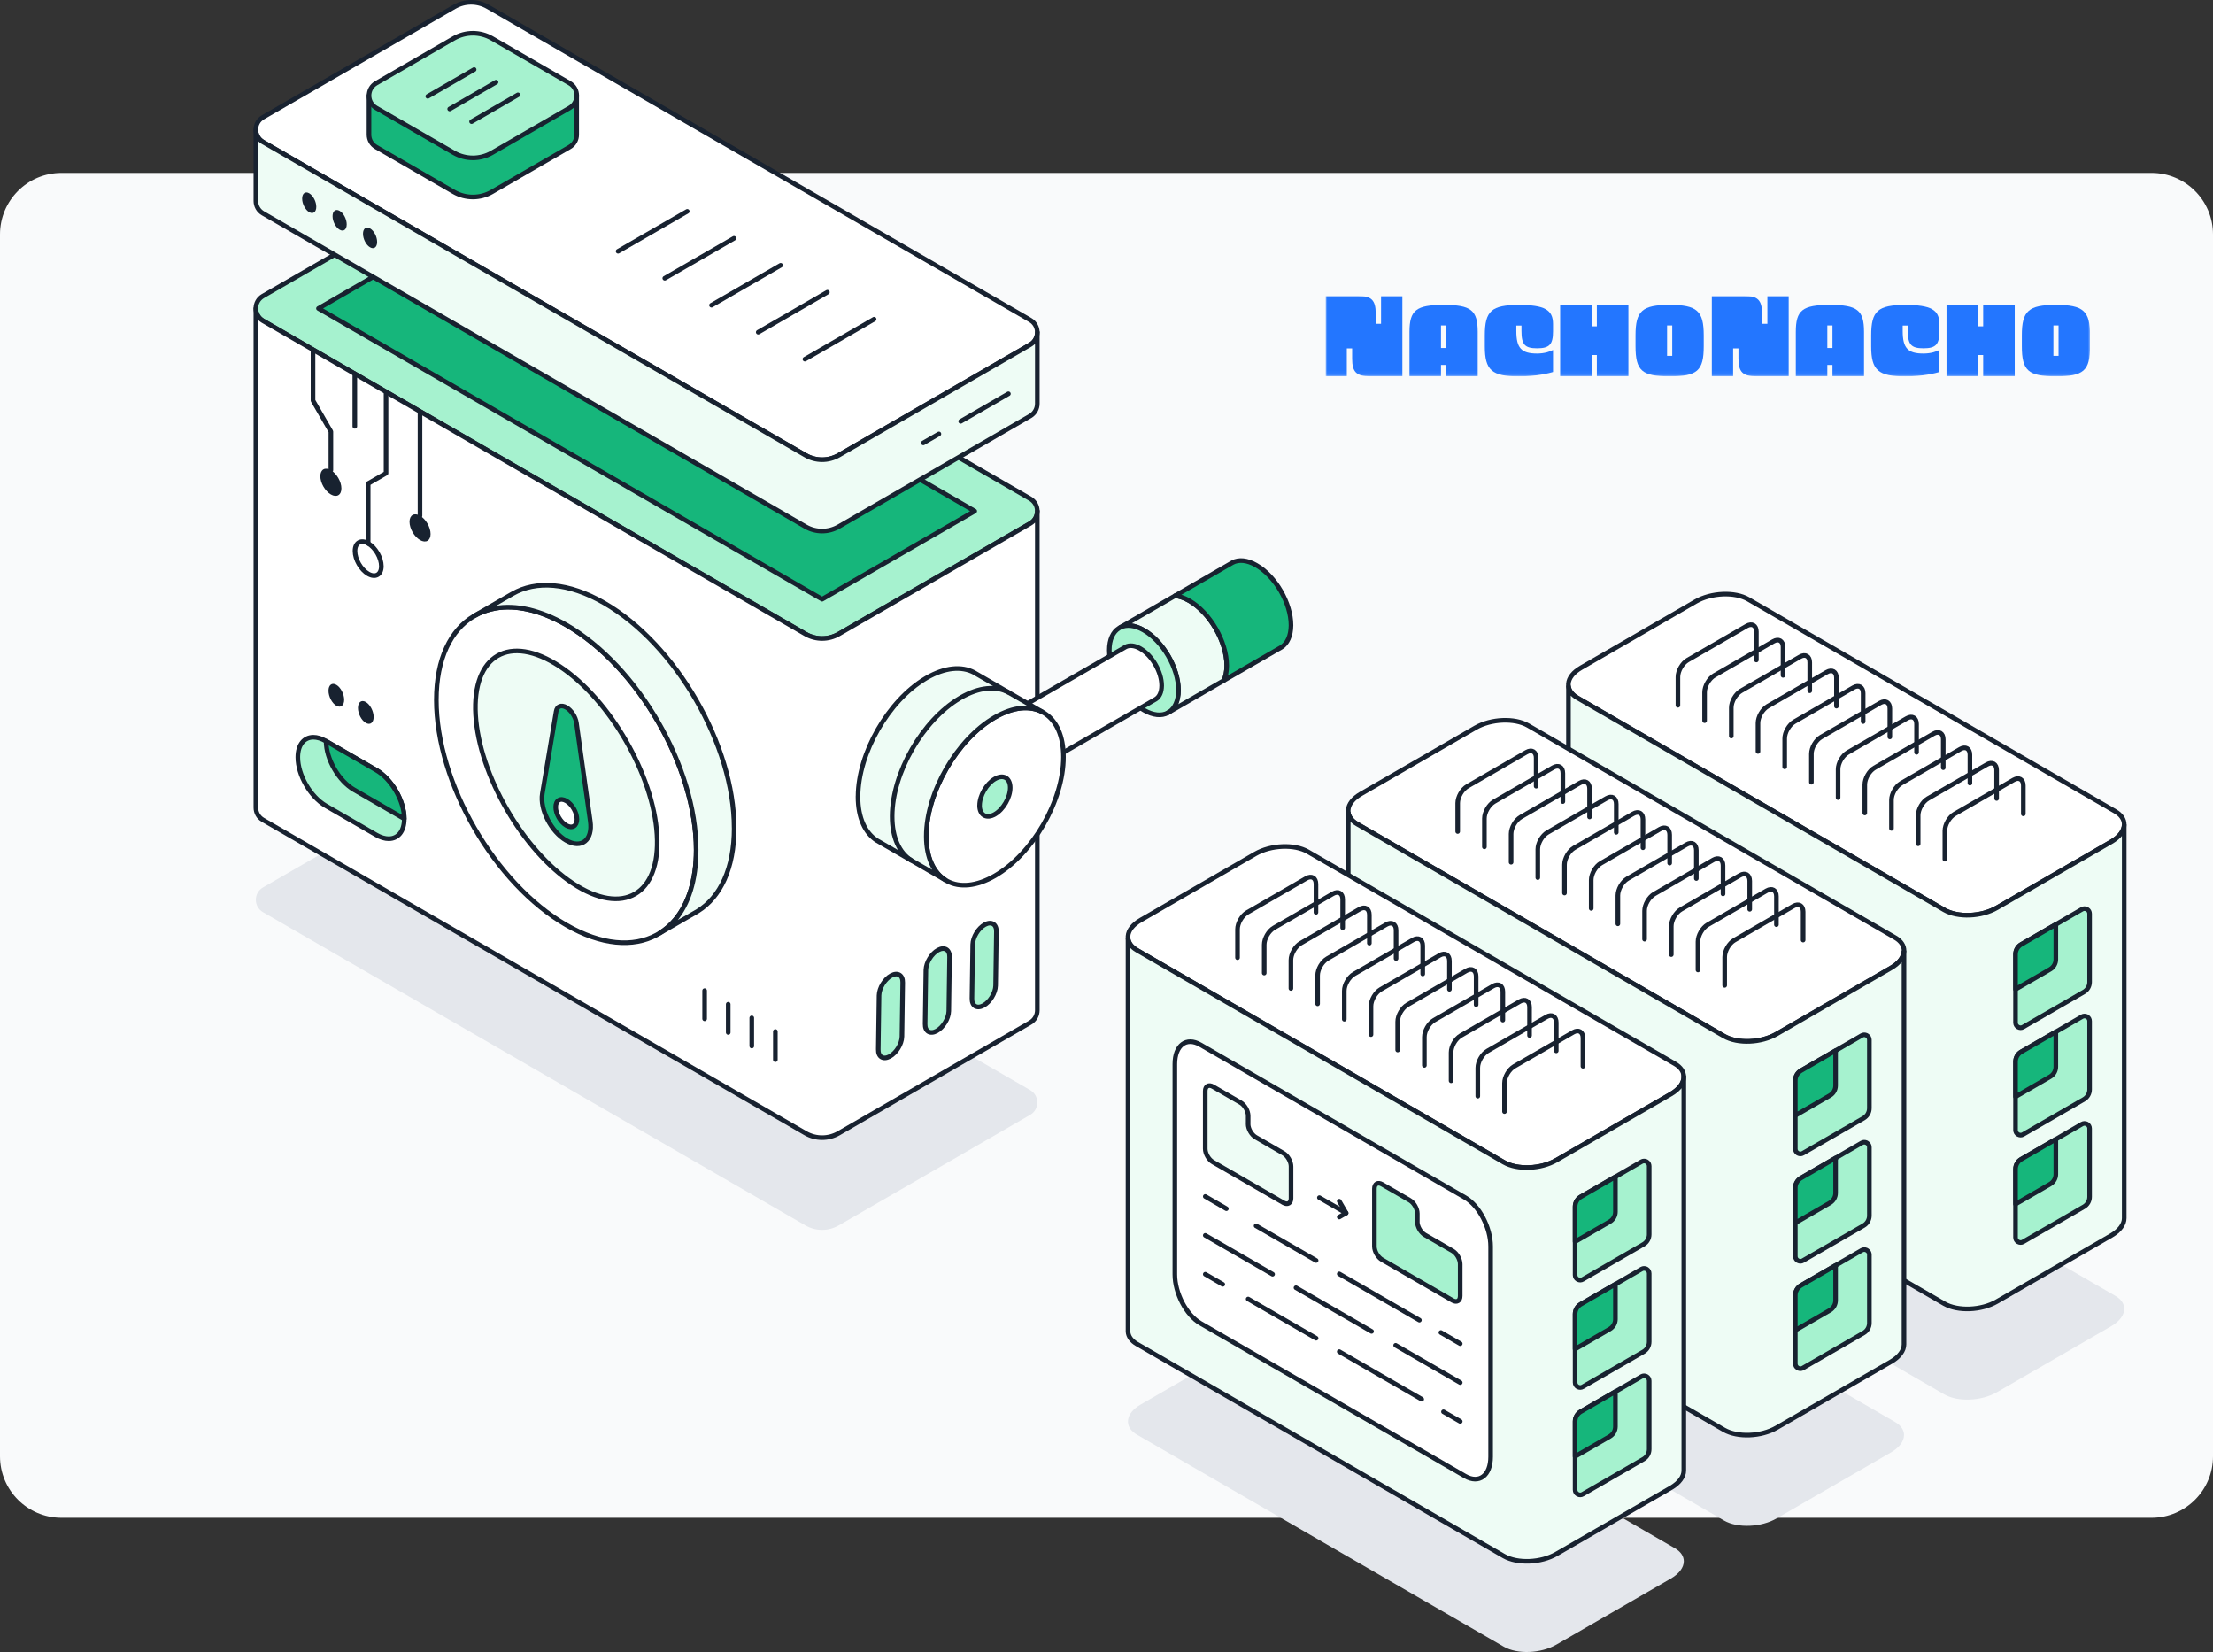 <svg width="576" height="430" viewBox="0 0 576 430" fill="none" xmlns="http://www.w3.org/2000/svg">
<rect x="0" y="0" width="576" height="430" fill="#333333" stroke="none"/>
<path d="M0 61C0 52.163 7.163 45 16 45H560C568.837 45 576 52.163 576 61V379C576 387.837 568.837 395 560 395H16C7.163 395 0 387.837 0 379V61Z" fill="#F9FAFB"/>
<g clip-path="url(#clip0_7251_18578)">
<path d="M269.99 286.92C269.99 288.17 269.37 289.42 268.13 290.14L260.84 294.35L218.3 318.91C215.62 320.46 212.32 320.46 209.64 318.91L75.74 241.6L68.45 237.39C67.21 236.67 66.59 235.44 66.59 234.17C66.59 232.9 67.21 231.67 68.45 230.95L118.29 202.18C120.97 200.63 124.28 200.63 126.95 202.18L268.13 283.69C269.37 284.41 269.99 285.66 269.99 286.91V286.92Z" fill="#E4E7EC"/>
<path d="M269.99 133.01C269.99 134.26 269.37 135.51 268.13 136.23L260.84 140.44L218.3 165C215.62 166.55 212.32 166.55 209.64 165L75.74 87.69L68.45 83.48C67.21 82.76 66.59 81.53 66.59 80.26C66.59 78.99 67.21 77.76 68.45 77.04L118.29 48.27C120.97 46.72 124.28 46.72 126.95 48.27L268.13 129.78C269.37 130.5 269.99 131.75 269.99 133V133.01Z" fill="#A6F2CF" stroke="#182230" stroke-width="1.2" stroke-linecap="round" stroke-linejoin="round"/>
<path d="M82.89 80.27L122.62 57.33L253.7 133.01L213.98 155.94L82.89 80.27Z" fill="#16B67B" stroke="#182230" stroke-width="1.2" stroke-linecap="round" stroke-linejoin="round"/>
<path d="M269.99 133.01V262.92C269.99 264.17 269.37 265.42 268.13 266.14L218.31 294.91C215.63 296.46 212.33 296.46 209.65 294.91L68.46 213.39C67.22 212.67 66.6 211.44 66.6 210.17V80.27C66.6 81.53 67.22 82.77 68.46 83.49L75.75 87.7L209.66 165C212.34 166.55 215.64 166.55 218.32 165L260.86 140.44L268.15 136.23C269.39 135.51 270.01 134.26 270.01 133.01H269.99Z" fill="white" stroke="#182230" stroke-width="1.2" stroke-linecap="round" stroke-linejoin="round"/>
<path d="M269.99 86.49C269.99 87.74 269.37 88.99 268.13 89.71L260.84 93.92L218.3 118.48C215.62 120.03 212.32 120.03 209.64 118.48L75.74 41.17L68.45 36.96C67.21 36.24 66.59 35.01 66.59 33.74C66.59 32.47 67.21 31.24 68.45 30.52L118.29 1.76C120.97 0.21 124.28 0.21 126.95 1.76L268.13 83.27C269.37 83.99 269.99 85.24 269.99 86.49Z" fill="white" stroke="#182230" stroke-width="1.2" stroke-linecap="round" stroke-linejoin="round"/>
<path d="M269.99 86.49V105.05C269.99 106.3 269.37 107.55 268.13 108.27L218.31 137.04C215.63 138.59 212.33 138.59 209.65 137.04L68.46 55.52C67.22 54.8 66.6 53.57 66.6 52.3V33.74C66.6 35 67.22 36.24 68.46 36.96L75.75 41.17L209.66 118.47C212.34 120.02 215.64 120.02 218.32 118.47L260.86 93.91L268.15 89.7C269.39 88.98 270.01 87.73 270.01 86.48L269.99 86.49Z" fill="#EEFCF5" stroke="#182230" stroke-width="1.2" stroke-linecap="round" stroke-linejoin="round"/>
<path d="M291.64 163.25C293.24 162.48 295.35 162.67 297.68 164C297.7 164 297.71 164 297.73 164.03C302.71 166.9 306.73 173.87 306.73 179.61V179.66C306.71 182.39 305.78 184.35 304.27 185.33L318.54 177.09C319.02 176.05 319.28 174.76 319.29 173.27V173.21C319.29 166.99 314.93 159.44 309.54 156.33C309.52 156.31 309.51 156.31 309.48 156.3C308.2 155.57 306.98 155.16 305.85 155.04L291.64 163.25Z" fill="#EEFCF5" stroke="#182230" stroke-width="1.2" stroke-linecap="round" stroke-linejoin="round"/>
<path d="M305.85 155.04C306.98 155.16 308.2 155.57 309.48 156.3C309.51 156.31 309.52 156.31 309.54 156.33C314.93 159.44 319.29 166.99 319.29 173.21V173.27C319.28 174.76 319.02 176.05 318.54 177.09L333.26 168.59L333.54 168.43C335.06 167.45 336 165.49 336.02 162.75V162.7C336.02 156.96 332 149.99 327.02 147.12C327 147.1 326.99 147.1 326.97 147.09C324.59 145.72 322.43 145.56 320.83 146.39L320.5 146.58L305.85 155.04Z" fill="#16B67B" stroke="#182230" stroke-width="1.2" stroke-linecap="round" stroke-linejoin="round"/>
<path d="M288.729 169.22C288.729 174.96 292.769 181.93 297.729 184.8C300.159 186.2 302.349 186.38 303.969 185.5L304.27 185.33C305.78 184.35 306.709 182.39 306.729 179.66V179.61C306.729 173.87 302.709 166.9 297.729 164.03C297.709 164.01 297.699 164.01 297.679 164C295.349 162.67 293.239 162.48 291.639 163.25C291.599 163.25 291.569 163.28 291.529 163.3L291.21 163.5C289.67 164.47 288.729 166.45 288.729 169.22Z" fill="#A6F2CF" stroke="#182230" stroke-width="1.2" stroke-linecap="round" stroke-linejoin="round"/>
<path d="M304.27 185.33L303.97 185.5" stroke="#182230" stroke-width="1.2" stroke-linecap="round" stroke-linejoin="round"/>
<path d="M256.92 189.17C257.91 188.66 259.24 188.76 260.71 189.6C260.72 189.61 260.73 189.61 260.74 189.62C263.81 191.39 266.29 195.69 266.29 199.23V199.26C266.28 200.95 265.7 202.16 264.76 202.76L300.82 181.95C301.77 181.35 302.35 180.14 302.36 178.44V178.41C302.36 174.87 299.87 170.56 296.81 168.8C296.8 168.79 296.79 168.78 296.78 168.78C295.31 167.94 293.97 167.84 292.99 168.35L292.77 168.48L256.92 189.17Z" fill="white" stroke="#182230" stroke-width="1.2" stroke-linecap="round" stroke-linejoin="round"/>
<path d="M241.09 217.62V217.72C241.11 223.19 242.99 227.09 246.04 229.01L246.57 229.32C249.78 231.03 254.14 230.7 258.94 227.93C268.8 222.24 276.8 208.39 276.8 197C276.8 191.5 274.94 187.58 271.9 185.64L271.25 185.26C268.07 183.6 263.77 183.93 259.03 186.64C259 186.65 258.97 186.67 258.94 186.69C249.08 192.38 241.08 206.24 241.08 217.63L241.09 217.62Z" fill="white" stroke="#182230" stroke-width="1.2" stroke-linecap="round" stroke-linejoin="round"/>
<path d="M254.96 209.61V209.63C254.96 210.85 255.39 211.72 256.07 212.15L256.19 212.22C256.91 212.6 257.88 212.53 258.95 211.91C261.15 210.64 262.94 207.54 262.94 205C262.94 203.77 262.52 202.9 261.85 202.46L261.71 202.38C261 202.01 260.04 202.08 258.98 202.69C258.98 202.69 258.97 202.69 258.96 202.7C256.76 203.97 254.97 207.07 254.97 209.61H254.96Z" fill="#A6F2CF" stroke="#182230" stroke-width="1.2" stroke-linecap="round" stroke-linejoin="round"/>
<path d="M223.32 207.23V207.36C223.32 212.88 225.2 216.81 228.26 218.75L228.82 219.07L246.04 229.01C242.99 227.09 241.11 223.2 241.09 217.72V217.62C241.09 206.23 249.09 192.37 258.95 186.68C258.98 186.66 259.01 186.64 259.04 186.63C263.78 183.92 268.07 183.59 271.26 185.25L254.14 175.37L253.49 174.99C250.29 173.32 245.95 173.66 241.19 176.41C241.09 176.46 240.99 176.53 240.89 176.59C231.2 182.36 223.39 195.97 223.33 207.22L223.32 207.23Z" fill="#EEFCF5" stroke="#182230" stroke-width="1.2" stroke-linecap="round" stroke-linejoin="round"/>
<path d="M262.37 180.13C259.17 178.46 254.83 178.8 250.07 181.55C249.97 181.6 249.87 181.67 249.77 181.73C240.08 187.5 232.27 201.11 232.21 212.36V212.49C232.21 218.01 234.09 221.94 237.15 223.88" stroke="#182230" stroke-width="1.2" stroke-linecap="round" stroke-linejoin="round"/>
<path d="M181.21 221.2C181.21 229.06 179.19 235.21 175.74 239.34C174.57 240.74 173.23 241.9 171.75 242.82L170.89 243.32C164.8 246.6 156.53 246 147.39 240.73C128.71 229.94 113.57 203.72 113.57 182.16C113.57 171.47 117.3 163.92 123.34 160.35C125.03 159.35 126.9 158.67 128.92 158.31C134.23 157.37 140.58 158.71 147.39 162.64C166.07 173.42 181.21 199.64 181.21 221.21V221.2Z" fill="white" stroke="#182230" stroke-width="1.2" stroke-linecap="round" stroke-linejoin="round"/>
<path d="M123.791 186.08C124.731 201.67 136.051 221.29 149.091 229.9C162.131 238.51 171.931 232.85 171.001 217.25C170.061 201.66 158.741 182.04 145.701 173.43C132.661 164.82 122.861 170.48 123.791 186.08Z" fill="#EEFCF5" stroke="#182230" stroke-width="1.2" stroke-linecap="round" stroke-linejoin="round"/>
<path d="M191.09 215.48C191.09 226 187.49 233.47 181.63 237.11L180.81 237.59L171.74 242.82C173.22 241.9 174.56 240.75 175.73 239.34C179.19 235.21 181.2 229.06 181.2 221.2C181.2 199.63 166.06 173.41 147.38 162.63C140.56 158.7 134.21 157.35 128.91 158.3C126.89 158.66 125.02 159.34 123.33 160.34L133.04 154.73L133.38 154.54C139.5 151.02 147.94 151.54 157.26 156.92C175.94 167.71 191.08 193.93 191.08 215.49L191.09 215.48Z" fill="#EEFCF5" stroke="#182230" stroke-width="1.2" stroke-linecap="round" stroke-linejoin="round"/>
<path d="M147.4 218.74C143.45 216.46 140.47 210.62 141.16 206.53L144.76 185.13C144.99 183.78 146.1 183.35 147.4 184.1C148.7 184.85 149.82 186.57 150.04 188.18L153.64 213.74C154.33 218.62 151.34 221.01 147.4 218.73V218.74Z" fill="#16B67B" stroke="#182230" stroke-width="1.2" stroke-linecap="round" stroke-linejoin="round"/>
<path d="M150.161 213.22C150.161 214.98 148.921 215.7 147.401 214.82C145.881 213.94 144.641 211.8 144.641 210.03C144.641 208.26 145.881 207.55 147.401 208.43C148.921 209.31 150.161 211.45 150.161 213.22Z" fill="white" stroke="#182230" stroke-width="1.2" stroke-linecap="round" stroke-linejoin="round"/>
<path d="M105.22 213.06V213.08C105.22 216.38 103.57 218.27 101.17 218.27C100.19 218.27 99.079 217.95 97.909 217.27L84.829 209.71C80.79 207.38 77.519 201.72 77.519 197.07C77.519 193.76 79.169 191.86 81.57 191.86C82.549 191.86 83.659 192.18 84.829 192.86L84.87 192.89L97.9 200.41C101.94 202.74 105.21 208.41 105.21 213.06H105.22Z" fill="#A6F2CF" stroke="#182230" stroke-width="1.2" stroke-linecap="round" stroke-linejoin="round"/>
<path d="M105.22 213.06V213.08L92.18 205.55C88.14 203.22 84.88 197.56 84.88 192.91V192.89L97.91 200.41C101.95 202.74 105.22 208.41 105.22 213.06Z" fill="#16B67B" stroke="#182230" stroke-width="1.2" stroke-linecap="round" stroke-linejoin="round"/>
<path d="M252.98 259.85L253.18 245.79C253.23 243.86 254.65 241.54 256.35 240.62C258.05 239.7 259.39 240.51 259.34 242.45L259.14 256.51C259.09 258.44 257.67 260.76 255.97 261.68C254.27 262.6 252.93 261.79 252.98 259.85Z" fill="#A6F2CF" stroke="#182230" stroke-width="1.2" stroke-linecap="round" stroke-linejoin="round"/>
<path d="M240.79 266.48L240.99 252.42C241.04 250.49 242.46 248.17 244.16 247.25C245.86 246.33 247.2 247.14 247.15 249.08L246.95 263.14C246.9 265.07 245.48 267.39 243.78 268.31C242.08 269.23 240.74 268.42 240.79 266.48Z" fill="#A6F2CF" stroke="#182230" stroke-width="1.2" stroke-linecap="round" stroke-linejoin="round"/>
<path d="M228.6 273.11L228.8 259.05C228.85 257.12 230.27 254.8 231.97 253.88C233.67 252.96 235.01 253.77 234.96 255.71L234.76 269.77C234.71 271.7 233.29 274.02 231.59 274.94C229.89 275.86 228.55 275.05 228.6 273.11Z" fill="#A6F2CF" stroke="#182230" stroke-width="1.2" stroke-linecap="round" stroke-linejoin="round"/>
<path d="M99.259 147.36C99.259 145.17 97.719 142.51 95.829 141.42C93.939 140.33 92.399 141.21 92.399 143.4C92.399 145.59 93.939 148.25 95.829 149.34C97.719 150.43 99.259 149.55 99.259 147.36Z" stroke="#182230" stroke-width="1.2" stroke-linecap="round" stroke-linejoin="round"/>
<path d="M112.07 138.97C112.07 137.22 110.84 135.09 109.33 134.22C107.82 133.35 106.59 134.05 106.59 135.8C106.59 137.55 107.82 139.68 109.33 140.55C110.84 141.42 112.07 140.72 112.07 138.97Z" fill="#182230"/>
<path d="M95.83 141.42V125.84L100.48 123.15V102.07" stroke="#182230" stroke-width="1.2" stroke-linecap="round" stroke-linejoin="round"/>
<path d="M83.38 123.93C83.38 122.18 84.61 121.47 86.12 122.35C87.63 123.23 88.86 125.35 88.86 127.1C88.86 128.85 87.63 129.56 86.12 128.68C84.61 127.81 83.38 125.68 83.38 123.93Z" fill="#182230"/>
<path d="M86.12 122.35V112.31L81.47 104.25V91.09" stroke="#182230" stroke-width="1.2" stroke-linecap="round" stroke-linejoin="round"/>
<path d="M109.319 107.17V134.22" stroke="#182230" stroke-width="1.2" stroke-linecap="round" stroke-linejoin="round"/>
<path d="M92.35 97.37V110.95" stroke="#182230" stroke-width="1.2" stroke-linecap="round" stroke-linejoin="round"/>
<path d="M82.32 53.82C82.32 55.18 81.5 55.8 80.48 55.21C79.46 54.62 78.64 53.05 78.64 51.69C78.64 50.33 79.46 49.71 80.48 50.3C81.5 50.89 82.32 52.46 82.32 53.82Z" fill="#182230"/>
<path d="M90.24 58.39C90.24 59.75 89.42 60.37 88.4 59.78C87.38 59.19 86.56 57.62 86.56 56.26C86.56 54.9 87.38 54.28 88.4 54.87C89.42 55.46 90.24 57.03 90.24 58.39Z" fill="#182230"/>
<path d="M98.159 62.97C98.159 64.33 97.34 64.95 96.32 64.36C95.299 63.77 94.48 62.2 94.48 60.84C94.48 59.48 95.299 58.86 96.32 59.45C97.34 60.04 98.159 61.61 98.159 62.97Z" fill="#182230"/>
<path d="M250.05 109.65L262.47 102.48" stroke="#182230" stroke-width="1.2" stroke-linecap="round" stroke-linejoin="round"/>
<path d="M240.32 115.26L244.38 112.92" stroke="#182230" stroke-width="1.2" stroke-linecap="round" stroke-linejoin="round"/>
<path d="M150.1 24.87H124.49C123.55 24.73 122.59 24.73 121.65 24.87H96.04V35.05C96.04 36.3 96.66 37.55 97.9 38.27L118.11 49.94C121.18 51.71 124.96 51.71 128.03 49.94L148.24 38.27C149.48 37.55 150.1 36.3 150.1 35.05V24.87Z" fill="#16B67B" stroke="#182230" stroke-width="1.2" stroke-linecap="round" stroke-linejoin="round"/>
<path d="M118.12 39.76L97.91 28.09C95.43 26.66 95.43 23.08 97.91 21.65L118.12 9.98C121.19 8.21 124.97 8.21 128.04 9.98L148.25 21.65C150.73 23.08 150.73 26.66 148.25 28.09L128.04 39.76C124.97 41.53 121.19 41.53 118.12 39.76Z" fill="#A6F2CF" stroke="#182230" stroke-width="1.2" stroke-linecap="round" stroke-linejoin="round"/>
<path d="M111.34 25.07L123.41 18.1" stroke="#182230" stroke-width="1.2" stroke-linecap="round" stroke-linejoin="round"/>
<path d="M117.04 28.36L129.11 21.39" stroke="#182230" stroke-width="1.2" stroke-linecap="round" stroke-linejoin="round"/>
<path d="M122.74 31.65L134.81 24.68" stroke="#182230" stroke-width="1.2" stroke-linecap="round" stroke-linejoin="round"/>
<path d="M178.88 55L160.88 65.39" stroke="#182230" stroke-width="1.2" stroke-linecap="round" stroke-linejoin="round"/>
<path d="M191.04 62.02L173.03 72.41" stroke="#182230" stroke-width="1.2" stroke-linecap="round" stroke-linejoin="round"/>
<path d="M203.189 69.04L185.189 79.43" stroke="#182230" stroke-width="1.2" stroke-linecap="round" stroke-linejoin="round"/>
<path d="M215.35 76.05L197.35 86.45" stroke="#182230" stroke-width="1.2" stroke-linecap="round" stroke-linejoin="round"/>
<path d="M227.51 83.07L209.5 93.47" stroke="#182230" stroke-width="1.2" stroke-linecap="round" stroke-linejoin="round"/>
<path d="M201.811 268.44V275.78" stroke="#182230" stroke-width="1.2" stroke-linecap="round" stroke-linejoin="round"/>
<path d="M195.67 264.9V272.23" stroke="#182230" stroke-width="1.2" stroke-linecap="round" stroke-linejoin="round"/>
<path d="M189.54 261.35V268.69" stroke="#182230" stroke-width="1.2" stroke-linecap="round" stroke-linejoin="round"/>
<path d="M183.4 257.81V265.14" stroke="#182230" stroke-width="1.2" stroke-linecap="round" stroke-linejoin="round"/>
<path d="M89.58 182.12C89.58 183.62 88.67 184.31 87.54 183.66C86.41 183.01 85.5 181.26 85.5 179.76C85.5 178.26 86.41 177.57 87.54 178.22C88.67 178.87 89.58 180.62 89.58 182.12Z" fill="#182230"/>
<path d="M97.25 186.59C97.25 188.09 96.34 188.78 95.21 188.13C94.08 187.48 93.17 185.73 93.17 184.23C93.17 182.73 94.08 182.04 95.21 182.69C96.34 183.34 97.25 185.09 97.25 186.59Z" fill="#182230"/>
</g>
<g clip-path="url(#clip1_7251_18578)">
<path d="M552.89 340.63C552.89 342.18 551.76 343.83 549.54 345.12L519.76 362.31C515.71 364.66 509.59 364.9 506.06 362.88L410.59 307.7C409.11 306.85 408.32 305.72 408.24 304.52V304C408.35 302.52 409.48 301.02 411.57 299.82L441.37 282.61C445.42 280.28 451.54 280.02 455.05 282.04L550.55 337.22C552.14 338.13 552.9 339.35 552.9 340.64L552.89 340.63Z" fill="#E4E7EC"/>
<path d="M552.89 214.56C552.89 216.11 551.76 217.76 549.54 219.05L519.76 236.24C515.71 238.59 509.59 238.83 506.06 236.81L410.58 181.63C409.1 180.78 408.31 179.65 408.23 178.45V177.93C408.34 176.45 409.47 174.95 411.56 173.75L441.36 156.54C445.41 154.21 451.53 153.95 455.04 155.97L550.54 211.15C552.13 212.06 552.89 213.28 552.89 214.57V214.56Z" fill="white" stroke="#182230" stroke-width="1.2" stroke-linecap="round" stroke-linejoin="round"/>
<path d="M552.89 214.56V317.03C552.89 318.58 551.76 320.23 549.54 321.52L519.76 338.71C515.71 341.06 509.59 341.3 506.06 339.28L410.59 284.13C409.11 283.28 408.32 282.13 408.24 280.93V178.45C408.33 179.65 409.11 180.78 410.59 181.63L506.06 236.81C509.59 238.84 515.71 238.6 519.76 236.24L549.54 219.05C551.76 217.76 552.89 216.11 552.89 214.56Z" fill="#EEFCF5" stroke="#182230" stroke-width="1.2" stroke-miterlimit="10" stroke-linecap="round"/>
<path d="M526.631 211.81V204.44C526.631 202.82 525.491 202.16 524.091 202.97L508.751 211.83C507.351 212.64 506.211 214.61 506.211 216.23V223.6" stroke="#182230" stroke-width="1.2" stroke-linecap="round" stroke-linejoin="round"/>
<path d="M519.681 207.8V200.43C519.681 198.81 518.541 198.15 517.141 198.96L501.801 207.82C500.401 208.63 499.261 210.6 499.261 212.22V219.59" stroke="#182230" stroke-width="1.2" stroke-linecap="round" stroke-linejoin="round"/>
<path d="M512.731 203.8V196.43C512.731 194.81 511.591 194.15 510.191 194.96L494.851 203.82C493.451 204.63 492.311 206.6 492.311 208.22V215.59" stroke="#182230" stroke-width="1.2" stroke-linecap="round" stroke-linejoin="round"/>
<path d="M505.79 199.79V192.42C505.79 190.8 504.65 190.14 503.25 190.95L487.91 199.81C486.51 200.62 485.37 202.59 485.37 204.21V211.58" stroke="#182230" stroke-width="1.2" stroke-linecap="round" stroke-linejoin="round"/>
<path d="M498.841 195.79V188.42C498.841 186.8 497.701 186.14 496.301 186.95L480.961 195.81C479.561 196.62 478.421 198.59 478.421 200.21V207.58" stroke="#182230" stroke-width="1.2" stroke-linecap="round" stroke-linejoin="round"/>
<path d="M491.891 191.78V184.41C491.891 182.79 490.751 182.13 489.351 182.94L474.011 191.8C472.611 192.61 471.471 194.58 471.471 196.2V203.57" stroke="#182230" stroke-width="1.2" stroke-linecap="round" stroke-linejoin="round"/>
<path d="M484.941 187.78V180.41C484.941 178.79 483.8 178.13 482.4 178.94L467.061 187.8C465.661 188.61 464.521 190.58 464.521 192.2V199.57" stroke="#182230" stroke-width="1.2" stroke-linecap="round" stroke-linejoin="round"/>
<path d="M477.99 183.77V176.4C477.99 174.78 476.85 174.12 475.45 174.93L460.11 183.79C458.71 184.6 457.57 186.57 457.57 188.19V195.56" stroke="#182230" stroke-width="1.2" stroke-linecap="round" stroke-linejoin="round"/>
<path d="M471.04 179.77V172.4C471.04 170.78 469.9 170.12 468.5 170.93L453.16 179.79C451.76 180.6 450.62 182.57 450.62 184.19V191.56" stroke="#182230" stroke-width="1.2" stroke-linecap="round" stroke-linejoin="round"/>
<path d="M464.091 175.76V168.39C464.091 166.77 462.951 166.11 461.551 166.92L446.211 175.78C444.811 176.59 443.671 178.56 443.671 180.18V187.55" stroke="#182230" stroke-width="1.2" stroke-linecap="round" stroke-linejoin="round"/>
<path d="M457.15 171.76V164.39C457.15 162.77 456.01 162.11 454.61 162.92L439.27 171.78C437.87 172.59 436.73 174.56 436.73 176.18V183.55" stroke="#182230" stroke-width="1.2" stroke-linecap="round" stroke-linejoin="round"/>
<path d="M524.601 248.35V266.14C524.601 266.63 524.851 267.02 525.201 267.24L525.321 267.31C525.701 267.51 526.171 267.53 526.581 267.28L542.401 258.15C543.311 257.62 543.881 256.64 543.881 255.57V237.79C543.881 237.32 543.651 236.93 543.311 236.71L543.121 236.59C542.751 236.42 542.291 236.41 541.901 236.64L538.651 238.52L537.971 238.91L535.091 240.58L526.091 245.78C525.171 246.31 524.601 247.29 524.601 248.35Z" fill="#A6F2CF" stroke="#182230" stroke-width="1.2" stroke-linecap="round" stroke-linejoin="round"/>
<path d="M524.601 248.35V257.46L533.601 252.26C534.521 251.72 535.091 250.75 535.091 249.68V240.58L526.091 245.78C525.171 246.31 524.601 247.29 524.601 248.35Z" fill="#16B67B" stroke="#182230" stroke-width="1.2" stroke-linecap="round" stroke-linejoin="round"/>
<path d="M524.601 276.3V294.09C524.601 294.58 524.851 294.97 525.201 295.19L525.321 295.26C525.701 295.46 526.171 295.48 526.581 295.23L542.401 286.1C543.311 285.57 543.881 284.59 543.881 283.52V265.74C543.881 265.27 543.651 264.88 543.311 264.66L543.121 264.54C542.751 264.37 542.291 264.36 541.901 264.59L538.651 266.47L537.971 266.86L535.091 268.53L526.091 273.73C525.171 274.26 524.601 275.24 524.601 276.3Z" fill="#A6F2CF" stroke="#182230" stroke-width="1.2" stroke-linecap="round" stroke-linejoin="round"/>
<path d="M524.601 276.3V285.41L533.601 280.21C534.521 279.67 535.091 278.7 535.091 277.63V268.53L526.091 273.73C525.171 274.26 524.601 275.24 524.601 276.3Z" fill="#16B67B" stroke="#182230" stroke-width="1.2" stroke-linecap="round" stroke-linejoin="round"/>
<path d="M524.601 304.25V322.04C524.601 322.53 524.851 322.92 525.201 323.14L525.321 323.21C525.701 323.41 526.171 323.43 526.581 323.18L542.401 314.05C543.311 313.52 543.881 312.54 543.881 311.47V293.69C543.881 293.22 543.651 292.83 543.311 292.61L543.121 292.49C542.751 292.32 542.291 292.31 541.901 292.54L538.651 294.42L537.971 294.81L535.091 296.48L526.091 301.68C525.171 302.21 524.601 303.19 524.601 304.25Z" fill="#A6F2CF" stroke="#182230" stroke-width="1.2" stroke-linecap="round" stroke-linejoin="round"/>
<path d="M524.601 304.25V313.36L533.601 308.16C534.521 307.62 535.091 306.65 535.091 305.58V296.48L526.091 301.68C525.171 302.21 524.601 303.19 524.601 304.25Z" fill="#16B67B" stroke="#182230" stroke-width="1.2" stroke-linecap="round" stroke-linejoin="round"/>
<path d="M495.57 373.47C495.57 375.02 494.44 376.67 492.22 377.96L462.44 395.15C458.39 397.5 452.27 397.74 448.74 395.72L353.27 340.54C351.79 339.69 351 338.56 350.92 337.36V336.84C351.03 335.36 352.16 333.86 354.25 332.66L384.05 315.45C388.1 313.12 394.22 312.86 397.73 314.88L493.23 370.06C494.82 370.97 495.58 372.19 495.58 373.48L495.57 373.47Z" fill="#E4E7EC"/>
<path d="M495.57 247.4C495.57 248.95 494.44 250.6 492.22 251.89L462.44 269.08C458.39 271.43 452.27 271.67 448.74 269.65L353.27 214.47C351.79 213.62 351 212.49 350.92 211.29V210.77C351.03 209.29 352.16 207.79 354.25 206.59L384.05 189.38C388.1 187.05 394.22 186.79 397.73 188.81L493.23 243.99C494.82 244.9 495.58 246.12 495.58 247.41L495.57 247.4Z" fill="white" stroke="#182230" stroke-width="1.2" stroke-linecap="round" stroke-linejoin="round"/>
<path d="M495.57 247.4V349.87C495.57 351.42 494.44 353.07 492.22 354.36L462.44 371.55C458.39 373.9 452.27 374.14 448.74 372.12L353.27 316.97C351.79 316.12 351 314.97 350.92 313.77V211.29C351.01 212.49 351.79 213.62 353.27 214.47L448.74 269.65C452.27 271.68 458.39 271.44 462.44 269.08L492.22 251.89C494.44 250.6 495.57 248.95 495.57 247.4Z" fill="#EEFCF5" stroke="#182230" stroke-width="1.2" stroke-miterlimit="10" stroke-linecap="round"/>
<path d="M469.32 244.65V237.28C469.32 235.66 468.18 235 466.78 235.81L451.44 244.67C450.04 245.48 448.9 247.45 448.9 249.07V256.44" stroke="#182230" stroke-width="1.2" stroke-linecap="round" stroke-linejoin="round"/>
<path d="M462.37 240.64V233.27C462.37 231.65 461.23 230.99 459.83 231.8L444.49 240.66C443.09 241.47 441.95 243.44 441.95 245.06V252.43" stroke="#182230" stroke-width="1.2" stroke-linecap="round" stroke-linejoin="round"/>
<path d="M455.42 236.64V229.27C455.42 227.65 454.28 226.99 452.88 227.8L437.54 236.66C436.14 237.47 435 239.44 435 241.06V248.43" stroke="#182230" stroke-width="1.2" stroke-linecap="round" stroke-linejoin="round"/>
<path d="M448.47 232.63V225.26C448.47 223.64 447.33 222.98 445.93 223.79L430.59 232.65C429.19 233.46 428.05 235.43 428.05 237.05V244.42" stroke="#182230" stroke-width="1.2" stroke-linecap="round" stroke-linejoin="round"/>
<path d="M441.521 228.63V221.26C441.521 219.64 440.381 218.98 438.981 219.79L423.641 228.65C422.241 229.46 421.101 231.43 421.101 233.05V240.42" stroke="#182230" stroke-width="1.2" stroke-linecap="round" stroke-linejoin="round"/>
<path d="M434.58 224.62V217.25C434.58 215.63 433.44 214.97 432.04 215.78L416.7 224.64C415.3 225.45 414.16 227.42 414.16 229.04V236.41" stroke="#182230" stroke-width="1.2" stroke-linecap="round" stroke-linejoin="round"/>
<path d="M427.63 220.62V213.25C427.63 211.63 426.49 210.97 425.09 211.78L409.75 220.64C408.35 221.45 407.21 223.42 407.21 225.04V232.41" stroke="#182230" stroke-width="1.2" stroke-linecap="round" stroke-linejoin="round"/>
<path d="M420.68 216.61V209.24C420.68 207.62 419.54 206.96 418.14 207.77L402.8 216.63C401.4 217.44 400.26 219.41 400.26 221.03V228.4" stroke="#182230" stroke-width="1.2" stroke-linecap="round" stroke-linejoin="round"/>
<path d="M413.731 212.61V205.24C413.731 203.62 412.591 202.96 411.191 203.77L395.851 212.63C394.451 213.44 393.311 215.41 393.311 217.03V224.4" stroke="#182230" stroke-width="1.2" stroke-linecap="round" stroke-linejoin="round"/>
<path d="M406.78 208.6V201.23C406.78 199.61 405.64 198.95 404.24 199.76L388.9 208.62C387.5 209.43 386.36 211.4 386.36 213.02V220.39" stroke="#182230" stroke-width="1.2" stroke-linecap="round" stroke-linejoin="round"/>
<path d="M399.83 204.6V197.23C399.83 195.61 398.69 194.95 397.29 195.76L381.95 204.62C380.55 205.43 379.41 207.4 379.41 209.02V216.39" stroke="#182230" stroke-width="1.2" stroke-linecap="round" stroke-linejoin="round"/>
<path d="M467.28 281.19V298.98C467.28 299.47 467.53 299.86 467.88 300.08L468 300.15C468.38 300.35 468.85 300.37 469.26 300.12L485.08 290.99C485.99 290.46 486.56 289.48 486.56 288.41V270.63C486.56 270.16 486.33 269.77 485.99 269.55L485.8 269.43C485.43 269.26 484.97 269.25 484.58 269.48L481.33 271.36L480.65 271.75L477.77 273.42L468.77 278.62C467.85 279.15 467.28 280.13 467.28 281.19Z" fill="#A6F2CF" stroke="#182230" stroke-width="1.2" stroke-linecap="round" stroke-linejoin="round"/>
<path d="M467.28 281.19V290.3L476.28 285.1C477.2 284.56 477.77 283.59 477.77 282.52V273.42L468.77 278.62C467.85 279.15 467.28 280.13 467.28 281.19Z" fill="#16B67B" stroke="#182230" stroke-width="1.2" stroke-linecap="round" stroke-linejoin="round"/>
<path d="M467.28 309.14V326.93C467.28 327.42 467.53 327.81 467.88 328.03L468 328.1C468.38 328.3 468.85 328.32 469.26 328.07L485.08 318.94C485.99 318.41 486.56 317.43 486.56 316.36V298.58C486.56 298.11 486.33 297.72 485.99 297.5L485.8 297.38C485.43 297.21 484.97 297.2 484.58 297.43L481.33 299.31L480.65 299.7L477.77 301.37L468.77 306.57C467.85 307.1 467.28 308.08 467.28 309.14Z" fill="#A6F2CF" stroke="#182230" stroke-width="1.2" stroke-linecap="round" stroke-linejoin="round"/>
<path d="M467.28 309.14V318.25L476.28 313.05C477.2 312.51 477.77 311.54 477.77 310.47V301.37L468.77 306.57C467.85 307.1 467.28 308.08 467.28 309.14Z" fill="#16B67B" stroke="#182230" stroke-width="1.2" stroke-linecap="round" stroke-linejoin="round"/>
<path d="M467.28 337.09V354.88C467.28 355.37 467.53 355.76 467.88 355.98L468 356.05C468.38 356.25 468.85 356.27 469.26 356.02L485.08 346.89C485.99 346.36 486.56 345.38 486.56 344.31V326.53C486.56 326.06 486.33 325.67 485.99 325.45L485.8 325.33C485.43 325.16 484.97 325.15 484.58 325.38L481.33 327.26L480.65 327.65L477.77 329.32L468.77 334.52C467.85 335.05 467.28 336.03 467.28 337.09Z" fill="#A6F2CF" stroke="#182230" stroke-width="1.2" stroke-linecap="round" stroke-linejoin="round"/>
<path d="M467.28 337.09V346.2L476.28 341C477.2 340.46 477.77 339.49 477.77 338.42V329.32L468.77 334.52C467.85 335.05 467.28 336.03 467.28 337.09Z" fill="#16B67B" stroke="#182230" stroke-width="1.2" stroke-linecap="round" stroke-linejoin="round"/>
<path d="M438.26 406.31C438.26 407.86 437.13 409.51 434.91 410.8L405.13 427.99C401.08 430.34 394.96 430.58 391.43 428.56L295.95 373.38C294.47 372.53 293.68 371.4 293.6 370.2V369.68C293.71 368.2 294.84 366.7 296.93 365.5L326.73 348.29C330.78 345.96 336.9 345.7 340.41 347.72L435.91 402.9C437.5 403.81 438.26 405.03 438.26 406.32V406.31Z" fill="#E4E7EC"/>
<path d="M438.26 280.24C438.26 281.79 437.13 283.44 434.91 284.73L405.13 301.92C401.08 304.27 394.96 304.51 391.43 302.49L295.95 247.31C294.47 246.46 293.68 245.33 293.6 244.13V243.61C293.71 242.13 294.84 240.63 296.93 239.43L326.73 222.22C330.78 219.89 336.9 219.63 340.41 221.65L435.91 276.83C437.5 277.74 438.26 278.96 438.26 280.25V280.24Z" fill="white" stroke="#182230" stroke-width="1.2" stroke-linecap="round" stroke-linejoin="round"/>
<path d="M438.26 280.24V382.71C438.26 384.26 437.13 385.91 434.91 387.2L405.13 404.39C401.08 406.74 394.96 406.98 391.43 404.96L295.95 349.79C294.47 348.94 293.68 347.79 293.6 346.59V244.12C293.69 245.32 294.47 246.45 295.95 247.3L391.42 302.48C394.95 304.51 401.07 304.27 405.12 301.91L434.9 284.72C437.12 283.43 438.25 281.78 438.25 280.23L438.26 280.24Z" fill="#EEFCF5" stroke="#182230" stroke-width="1.2" stroke-miterlimit="10" stroke-linecap="round"/>
<path d="M412.01 277.49V270.12C412.01 268.5 410.87 267.84 409.47 268.65L394.13 277.51C392.73 278.32 391.59 280.29 391.59 281.91V289.28" stroke="#182230" stroke-width="1.2" stroke-linecap="round" stroke-linejoin="round"/>
<path d="M405.06 273.48V266.11C405.06 264.49 403.92 263.83 402.52 264.64L387.18 273.5C385.78 274.31 384.64 276.28 384.64 277.9V285.27" stroke="#182230" stroke-width="1.2" stroke-linecap="round" stroke-linejoin="round"/>
<path d="M398.109 269.48V262.11C398.109 260.49 396.969 259.83 395.569 260.64L380.229 269.5C378.829 270.31 377.689 272.28 377.689 273.9V281.27" stroke="#182230" stroke-width="1.2" stroke-linecap="round" stroke-linejoin="round"/>
<path d="M391.159 265.47V258.1C391.159 256.48 390.019 255.82 388.619 256.63L373.279 265.49C371.879 266.3 370.739 268.27 370.739 269.89V277.26" stroke="#182230" stroke-width="1.2" stroke-linecap="round" stroke-linejoin="round"/>
<path d="M384.21 261.47V254.1C384.21 252.48 383.07 251.82 381.67 252.63L366.33 261.49C364.93 262.3 363.79 264.27 363.79 265.89V273.26" stroke="#182230" stroke-width="1.2" stroke-linecap="round" stroke-linejoin="round"/>
<path d="M377.26 257.46V250.09C377.26 248.47 376.12 247.81 374.72 248.62L359.38 257.48C357.98 258.29 356.84 260.26 356.84 261.88V269.25" stroke="#182230" stroke-width="1.2" stroke-linecap="round" stroke-linejoin="round"/>
<path d="M370.31 253.46V246.09C370.31 244.47 369.17 243.81 367.77 244.62L352.43 253.48C351.03 254.29 349.89 256.26 349.89 257.88V265.25" stroke="#182230" stroke-width="1.2" stroke-linecap="round" stroke-linejoin="round"/>
<path d="M363.369 249.45V242.08C363.369 240.46 362.229 239.8 360.829 240.61L345.489 249.47C344.089 250.28 342.949 252.25 342.949 253.87V261.24" stroke="#182230" stroke-width="1.2" stroke-linecap="round" stroke-linejoin="round"/>
<path d="M356.42 245.45V238.08C356.42 236.46 355.28 235.8 353.88 236.61L338.54 245.47C337.14 246.28 336 248.25 336 249.87V257.24" stroke="#182230" stroke-width="1.2" stroke-linecap="round" stroke-linejoin="round"/>
<path d="M349.47 241.44V234.07C349.47 232.45 348.33 231.79 346.93 232.6L331.59 241.46C330.19 242.27 329.05 244.24 329.05 245.86V253.23" stroke="#182230" stroke-width="1.2" stroke-linecap="round" stroke-linejoin="round"/>
<path d="M342.52 237.44V230.07C342.52 228.45 341.38 227.79 339.98 228.6L324.64 237.46C323.24 238.27 322.1 240.24 322.1 241.86V249.23" stroke="#182230" stroke-width="1.2" stroke-linecap="round" stroke-linejoin="round"/>
<path d="M409.97 314.03V331.82C409.97 332.31 410.22 332.7 410.57 332.92L410.69 332.99C411.07 333.19 411.54 333.21 411.95 332.96L427.77 323.83C428.68 323.3 429.25 322.32 429.25 321.25V303.47C429.25 303 429.02 302.61 428.68 302.39L428.49 302.27C428.12 302.1 427.66 302.09 427.27 302.32L424.02 304.2L423.34 304.59L420.46 306.26L411.46 311.46C410.54 311.99 409.97 312.97 409.97 314.03Z" fill="#A6F2CF" stroke="#182230" stroke-width="1.2" stroke-linecap="round" stroke-linejoin="round"/>
<path d="M409.97 314.03V323.14L418.97 317.94C419.89 317.4 420.46 316.43 420.46 315.36V306.26L411.46 311.46C410.54 311.99 409.97 312.97 409.97 314.03Z" fill="#16B67B" stroke="#182230" stroke-width="1.2" stroke-linecap="round" stroke-linejoin="round"/>
<path d="M409.97 341.98V359.77C409.97 360.26 410.22 360.65 410.57 360.87L410.69 360.94C411.07 361.14 411.54 361.16 411.95 360.91L427.77 351.78C428.68 351.25 429.25 350.27 429.25 349.2V331.42C429.25 330.95 429.02 330.56 428.68 330.34L428.49 330.22C428.12 330.05 427.66 330.04 427.27 330.27L424.02 332.15L423.34 332.54L420.46 334.21L411.46 339.41C410.54 339.94 409.97 340.92 409.97 341.98Z" fill="#A6F2CF" stroke="#182230" stroke-width="1.2" stroke-linecap="round" stroke-linejoin="round"/>
<path d="M409.97 341.98V351.09L418.97 345.89C419.89 345.35 420.46 344.38 420.46 343.31V334.21L411.46 339.41C410.54 339.94 409.97 340.92 409.97 341.98Z" fill="#16B67B" stroke="#182230" stroke-width="1.2" stroke-linecap="round" stroke-linejoin="round"/>
<path d="M409.97 369.93V387.72C409.97 388.21 410.22 388.6 410.57 388.82L410.69 388.89C411.07 389.09 411.54 389.11 411.95 388.86L427.77 379.73C428.68 379.2 429.25 378.22 429.25 377.15V359.37C429.25 358.9 429.02 358.51 428.68 358.29L428.49 358.17C428.12 358 427.66 357.99 427.27 358.22L424.02 360.1L423.34 360.49L420.46 362.16L411.46 367.36C410.54 367.89 409.97 368.87 409.97 369.93Z" fill="#A6F2CF" stroke="#182230" stroke-width="1.2" stroke-linecap="round" stroke-linejoin="round"/>
<path d="M409.97 369.93V379.04L418.97 373.84C419.89 373.3 420.46 372.33 420.46 371.26V362.16L411.46 367.36C410.54 367.89 409.97 368.87 409.97 369.93Z" fill="#16B67B" stroke="#182230" stroke-width="1.2" stroke-linecap="round" stroke-linejoin="round"/>
<path d="M381.32 384.14L312.45 344.38C308.77 342.26 305.79 336.56 305.79 331.66V276.92C305.79 272.02 308.77 269.77 312.45 271.89L381.32 311.65C385 313.77 387.98 319.47 387.98 324.37V379.11C387.98 384.01 385 386.26 381.32 384.14Z" fill="white" stroke="#182230" stroke-width="1.2" stroke-linecap="round" stroke-linejoin="round"/>
<path d="M324.87 292.52V290.39C324.87 289.12 323.98 287.57 322.87 286.93L315.7 282.79C314.6 282.15 313.7 282.67 313.7 283.94V298.96C313.7 300.23 314.59 301.78 315.7 302.42L334.03 313C335.13 313.64 336.03 313.12 336.03 311.85V303.57C336.03 302.3 335.14 300.75 334.03 300.11L326.86 295.97C325.76 295.33 324.86 293.79 324.86 292.51L324.87 292.52Z" fill="#EEFCF5" stroke="#182230" stroke-width="1.2" stroke-linecap="round" stroke-linejoin="round"/>
<path d="M368.9 317.94V315.81C368.9 314.54 368.01 312.99 366.9 312.35L359.73 308.21C358.63 307.57 357.73 308.09 357.73 309.36V324.38C357.73 325.65 358.62 327.2 359.73 327.84L378.06 338.42C379.16 339.06 380.06 338.54 380.06 337.27V328.99C380.06 327.72 379.17 326.17 378.06 325.53L370.89 321.39C369.79 320.75 368.89 319.21 368.89 317.93L368.9 317.94Z" fill="#A6F2CF" stroke="#182230" stroke-width="1.2" stroke-linecap="round" stroke-linejoin="round"/>
<path d="M343.41 311.68L350.37 315.69" stroke="#182230" stroke-width="1.2" stroke-linecap="round" stroke-linejoin="round"/>
<path d="M348.58 316.72L350.37 315.69L348.58 312.61" stroke="#182230" stroke-width="1.2" stroke-linecap="round" stroke-linejoin="round"/>
<path d="M375.03 346.78L380.07 349.69" stroke="#182230" stroke-width="1.2" stroke-linecap="round" stroke-linejoin="round"/>
<path d="M348.58 331.52L369.44 343.56" stroke="#182230" stroke-width="1.2" stroke-linecap="round" stroke-linejoin="round"/>
<path d="M326.93 319.02L342.56 328.04" stroke="#182230" stroke-width="1.2" stroke-linecap="round" stroke-linejoin="round"/>
<path d="M313.71 311.38L319.2 314.56" stroke="#182230" stroke-width="1.2" stroke-linecap="round" stroke-linejoin="round"/>
<path d="M363.26 350.11L380.07 359.81" stroke="#182230" stroke-width="1.2" stroke-linecap="round" stroke-linejoin="round"/>
<path d="M337.32 335.13L356.99 346.49" stroke="#182230" stroke-width="1.2" stroke-linecap="round" stroke-linejoin="round"/>
<path d="M313.71 321.5L331.23 331.61" stroke="#182230" stroke-width="1.2" stroke-linecap="round" stroke-linejoin="round"/>
<path d="M375.71 367.41L380.07 369.92" stroke="#182230" stroke-width="1.2" stroke-linecap="round" stroke-linejoin="round"/>
<path d="M348.58 351.75L370.04 364.14" stroke="#182230" stroke-width="1.2" stroke-linecap="round" stroke-linejoin="round"/>
<path d="M324.87 338.06L342.56 348.27" stroke="#182230" stroke-width="1.2" stroke-linecap="round" stroke-linejoin="round"/>
<path d="M313.71 331.61L318.26 334.24" stroke="#182230" stroke-width="1.2" stroke-linecap="round" stroke-linejoin="round"/>
</g>
<g clip-path="url(#clip2_7251_18578)">
<mask id="mask0_7251_18578" style="mask-type:luminance" maskUnits="userSpaceOnUse" x="345" y="77" width="199" height="21">
<path d="M544 77H345V97.936H544V77Z" fill="white"/>
</mask>
<g mask="url(#mask0_7251_18578)">
<path d="M356.569 97.936H365.008V77H359.461V84.258H358.071V81.597C358.071 78.112 356.944 77 353.439 77H345V97.936H350.547V90.678H351.936V93.339C351.936 96.825 353.063 97.936 356.569 97.936Z" fill="#2376FF"/>
<path d="M384.614 97.936V86.356C384.614 80.722 382.874 79.348 375.737 79.348C368.601 79.348 366.86 80.722 366.86 86.356V97.936H375.061V94.975H376.401V97.936H384.602H384.614ZM375.061 90.566V84.695H376.401V90.566H375.061Z" fill="#2376FF"/>
<path d="M404.222 84.295C404.222 80.598 401.981 79.361 395.345 79.361C388.208 79.361 386.468 80.91 386.468 87.268V90.154C386.468 96.35 388.296 97.961 395.345 97.961C400.103 97.961 403.383 97.062 404.222 96.812V91.079C403.458 91.466 402.106 92.003 400.065 92.003C395.983 92.003 394.669 90.579 394.669 86.144V84.72H396.008V86.144C396.008 89.679 396.885 90.641 400.065 90.641C403.245 90.641 404.222 89.692 404.222 86.244V84.32V84.295Z" fill="#2376FF"/>
<path d="M423.842 97.936V79.348H415.628V84.919H414.289V79.348H406.075V97.936H414.289V92.39H415.628V97.936H423.842Z" fill="#2376FF"/>
<path d="M434.571 79.348C427.435 79.348 425.694 80.897 425.694 87.255V90.104C425.694 96.474 427.36 97.949 434.571 97.949C441.783 97.949 443.449 96.487 443.449 90.104V87.255C443.449 80.91 441.708 79.348 434.571 79.348ZM435.247 92.602H433.908V84.695H435.247V92.602Z" fill="#2376FF"/>
<path d="M457.121 97.936H465.56V77H460.014V84.258H458.624V81.597C458.624 78.112 457.497 77 453.991 77H445.552V97.936H451.099V90.678H452.488V93.339C452.488 96.825 453.615 97.936 457.121 97.936Z" fill="#2376FF"/>
<path d="M485.167 97.936V86.356C485.167 80.722 483.427 79.348 476.29 79.348C469.153 79.348 467.413 80.722 467.413 86.356V97.936H475.614V94.975H476.954V97.936H485.155H485.167ZM475.614 90.566V84.695H476.954V90.566H475.614Z" fill="#2376FF"/>
<path d="M504.785 84.295C504.785 80.598 502.545 79.361 495.909 79.361C488.772 79.361 487.031 80.91 487.031 87.268V90.154C487.031 96.35 488.86 97.961 495.909 97.961C500.667 97.961 503.947 97.062 504.785 96.812V91.079C504.022 91.466 502.682 92.003 500.629 92.003C496.547 92.003 495.232 90.579 495.232 86.144V84.72H496.573V86.144C496.573 89.679 497.449 90.641 500.629 90.641C503.809 90.641 504.785 89.692 504.785 86.244V84.32V84.295Z" fill="#2376FF"/>
<path d="M524.393 97.936V79.348H516.179V84.919H514.84V79.348H506.639V97.936H514.84V92.39H516.179V97.936H524.393Z" fill="#2376FF"/>
<path d="M535.124 79.348C527.986 79.348 526.246 80.897 526.246 87.255V90.104C526.246 96.474 527.912 97.949 535.124 97.949C542.335 97.949 544 96.487 544 90.104V87.255C544 80.91 542.26 79.348 535.124 79.348ZM535.799 92.602H534.46V84.695H535.799V92.602Z" fill="#2376FF"/>
</g>
</g>
<defs>
<clipPath id="clip0_7251_18578">
<rect width="270.62" height="320.06" fill="white" transform="translate(66)"/>
</clipPath>
<clipPath id="clip1_7251_18578">
<rect width="260.49" height="275.92" fill="white" transform="translate(293 154)"/>
</clipPath>
<clipPath id="clip2_7251_18578">
<rect width="199" height="21" fill="white" transform="translate(345 77)"/>
</clipPath>
</defs>
</svg>
